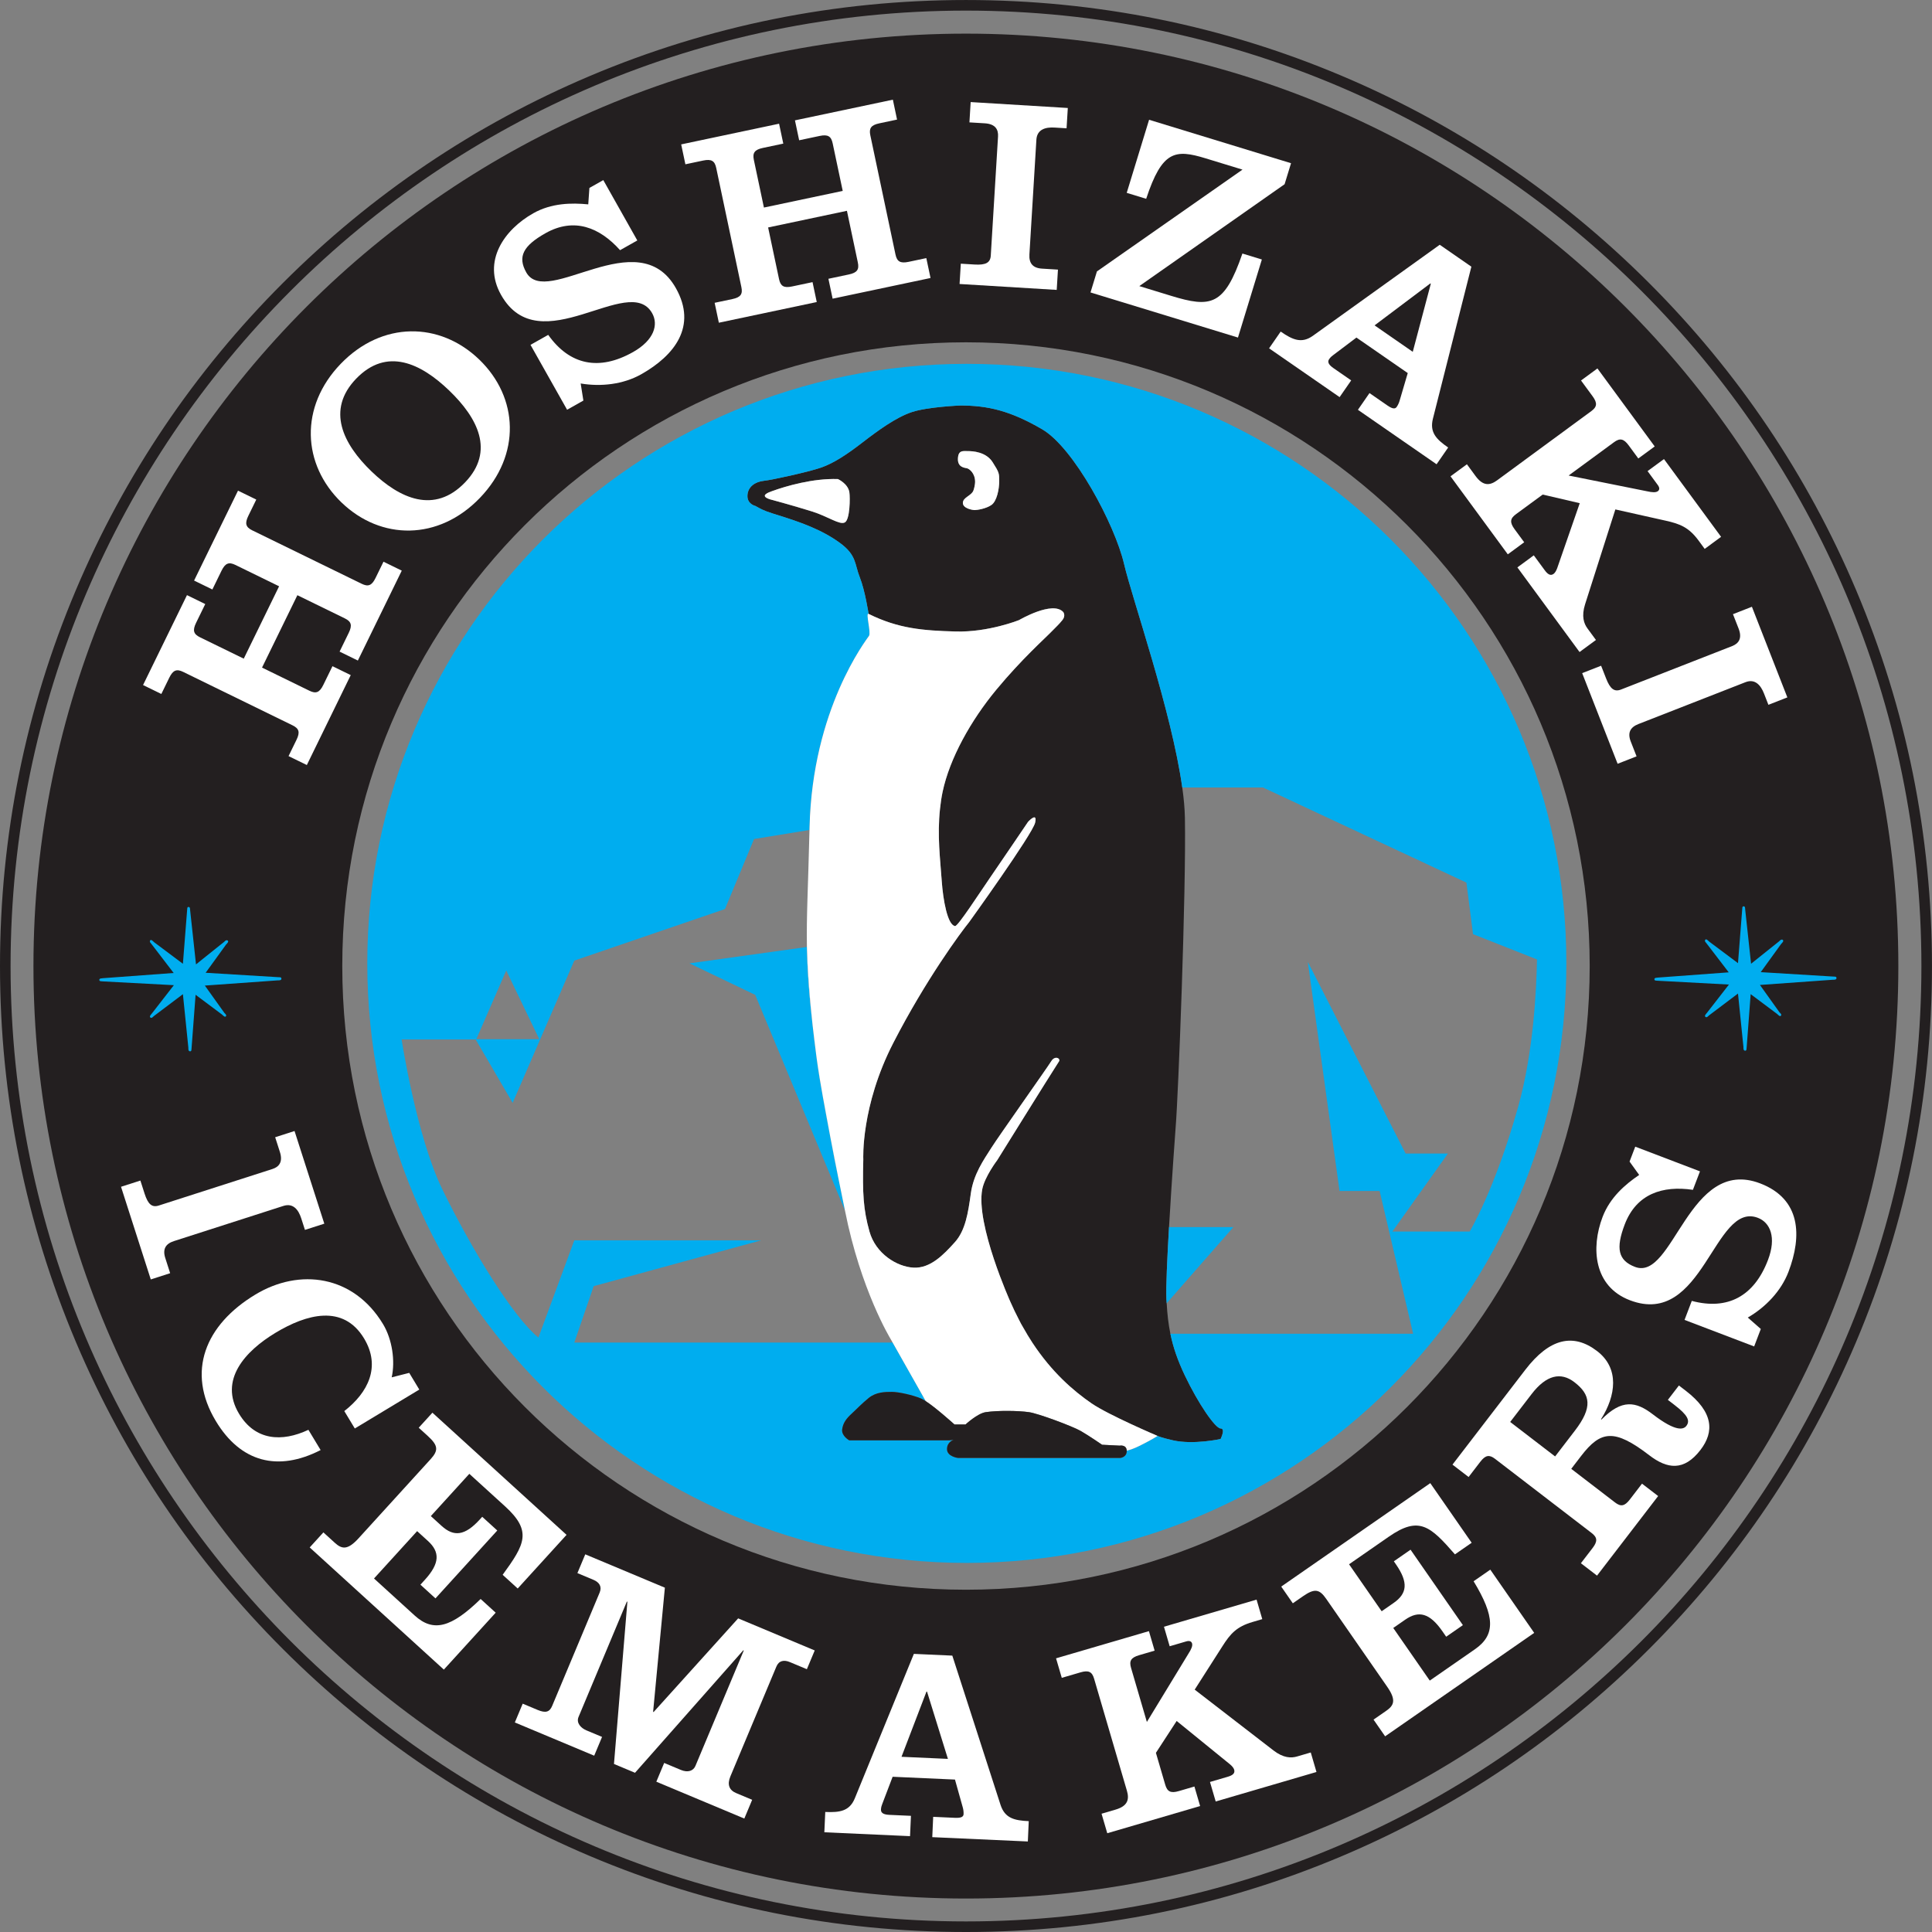 <svg width="131" height="131" viewBox="0 0 131 131" fill="none" xmlns="http://www.w3.org/2000/svg">
<rect x="0" y="0" width="131" height="131" fill="#808080" stroke="none"/>
<g clip-path="url(#clip0_4952_49133)">
<path d="M65.499 107.792C42.143 107.792 23.208 88.857 23.208 65.501C23.208 42.144 42.143 23.21 65.499 23.21C88.856 23.21 107.79 42.144 107.79 65.501C107.79 88.857 88.856 107.792 65.499 107.792ZM65.493 2.281C30.576 2.281 2.268 30.588 2.268 65.506C2.268 100.424 30.576 128.731 65.493 128.731C100.411 128.731 128.718 100.424 128.718 65.506C128.718 30.588 100.411 2.281 65.493 2.281Z" fill="#231F20"/>
<path d="M65.499 0.719C29.778 0.719 0.717 29.78 0.717 65.501C0.717 101.222 29.778 130.283 65.499 130.283C101.221 130.283 130.282 101.222 130.282 65.501C130.282 29.78 101.221 0.719 65.499 0.719ZM65.499 131C56.657 131 48.079 129.268 40.004 125.852C32.205 122.553 25.2 117.831 19.184 111.816C13.169 105.8 8.446 98.795 5.147 90.996C1.732 82.92 0 74.343 0 65.501C0 56.659 1.732 48.081 5.147 40.005C8.446 32.206 13.169 25.201 19.184 19.186C25.2 13.171 32.205 8.448 40.004 5.149C48.079 1.733 56.657 0.001 65.499 0.001C74.342 0.001 82.919 1.733 90.995 5.149C98.794 8.448 105.799 13.171 111.814 19.186C117.829 25.201 122.552 32.206 125.851 40.005C129.267 48.081 130.998 56.659 130.998 65.501C130.998 74.343 129.267 82.92 125.851 90.996C122.552 98.795 117.829 105.8 111.814 111.816C105.799 117.831 98.794 122.553 90.995 125.852C82.919 129.268 74.342 131 65.499 131Z" fill="#231F20"/>
<path d="M67.752 32.626C67.752 33.163 67.595 33.981 67.226 34.239C66.856 34.496 66.251 34.586 66.094 34.586C65.938 34.586 65.277 34.474 65.288 34.093C65.299 33.712 65.882 33.611 66.005 33.253C66.128 32.894 66.117 32.648 66.117 32.648C66.106 32.065 65.714 31.785 65.568 31.752C65.422 31.718 64.929 31.696 64.952 31.102C64.974 30.508 65.299 30.587 65.624 30.587C65.949 30.587 66.856 30.632 67.304 31.337C67.752 32.043 67.752 32.088 67.752 32.626ZM57.279 35.426C56.92 35.605 56.159 35.023 55.05 34.676C53.78 34.278 52.215 33.858 52.215 33.858C51.443 33.611 52.132 33.381 52.361 33.298C53.28 32.965 55.117 32.424 56.816 32.483C56.816 32.483 57.503 32.794 57.592 33.38C57.647 33.739 57.637 35.247 57.279 35.426ZM74.01 95.154C75.159 95.946 78.491 97.364 78.491 97.364C78.491 97.364 78.731 97.481 79.537 97.663C80.926 97.977 82.763 97.573 82.763 97.573C82.763 97.573 82.818 97.461 82.864 97.327C82.934 97.12 82.98 96.856 82.763 96.856C82.404 96.856 81.239 95.154 80.343 93.272C79.846 92.227 79.546 91.347 79.358 90.434C79.225 89.787 79.149 89.119 79.107 88.368C79.101 88.269 79.093 88.176 79.089 88.074C79.053 87.296 79.143 85.316 79.266 83.206C79.453 79.969 79.716 76.425 79.716 76.425C79.895 74.274 80.433 60.473 80.343 55.455C80.332 54.834 80.268 54.139 80.164 53.394C79.441 48.219 76.769 40.599 76.221 38.249C75.594 35.56 72.816 30.363 70.665 29.108C68.514 27.854 66.991 27.495 65.109 27.495C65.109 27.495 62.898 27.585 61.823 27.943C60.748 28.302 59.523 29.198 58.477 30.004C57.432 30.811 56.535 31.408 55.669 31.707C54.803 32.005 52.353 32.544 51.786 32.603C51.219 32.663 50.711 32.991 50.681 33.589C50.651 34.186 51.219 34.306 51.219 34.306C51.555 34.485 51.708 34.607 52.473 34.843C54.254 35.392 55.699 35.897 56.954 36.815C58.097 37.652 57.94 38.249 58.298 39.145C58.656 40.041 58.895 41.624 58.895 41.624C60.919 42.629 62.6 42.759 64.81 42.819C67.021 42.879 69.096 42.046 69.096 42.046C69.096 42.046 71.382 40.702 72.098 41.505C72.098 41.505 72.278 41.744 72.039 42.042C71.8 42.341 71.602 42.51 71.371 42.752C70.867 43.279 69.291 44.671 67.558 46.762C65.826 48.853 64.392 51.422 63.913 53.692C63.831 54.083 63.779 54.463 63.738 54.839C63.54 56.649 63.755 58.291 63.854 59.726C63.944 61.026 64.249 62.731 64.761 62.792C64.952 62.815 66.43 60.529 67.103 59.554C67.754 58.609 69.709 55.724 69.709 55.724C69.709 55.724 70.366 55.007 70.187 55.783C70.008 56.56 65.706 62.534 65.706 62.534C65.168 63.191 62.779 66.417 60.568 70.719C58.358 75.02 58.537 78.605 58.537 78.605C58.477 80.935 58.537 82.01 58.955 83.504C59.373 84.998 60.807 85.894 61.942 85.953C63.077 86.013 63.974 85.087 64.75 84.221C65.456 83.434 65.647 82.25 65.826 80.935C66.005 79.621 66.698 78.651 67.215 77.836C67.718 77.04 70.97 72.455 71.281 71.955C71.538 71.54 71.931 71.775 71.807 71.966C71.131 73.011 67.618 78.665 67.618 78.665C67.618 78.665 66.767 79.785 66.603 80.636C66.142 83.018 68.514 88.283 68.514 88.283C68.624 88.535 68.736 88.778 68.851 89.014C68.875 89.064 68.901 89.112 68.926 89.162C68.974 89.259 69.023 89.352 69.071 89.446C69.118 89.536 69.164 89.631 69.211 89.719C69.231 89.755 69.251 89.791 69.271 89.827C69.303 89.885 69.335 89.939 69.368 89.996C69.443 90.13 69.518 90.265 69.594 90.393C69.604 90.41 69.614 90.426 69.623 90.442C69.745 90.646 69.869 90.842 69.994 91.031C71.313 93.038 72.769 94.298 74.01 95.154Z" fill="#231F20"/>
<path d="M29.998 80.653C28.233 77.036 27.232 70.48 27.232 70.48H32.25L34.76 74.781L38.941 65.133L49.157 61.638L51.129 56.889L54.888 56.277C54.889 56.211 54.891 56.149 54.893 56.082C55.082 48.078 58.73 43.411 58.925 43.11C59.071 42.886 58.677 41.516 58.895 41.624C58.895 41.624 58.656 40.041 58.298 39.145C57.939 38.249 58.097 37.652 56.954 36.815C55.699 35.897 54.254 35.392 52.473 34.843C51.708 34.607 51.555 34.485 51.219 34.306C51.219 34.306 50.651 34.186 50.681 33.589C50.711 32.991 51.219 32.663 51.786 32.603C52.353 32.544 54.803 32.005 55.669 31.707C56.535 31.408 57.432 30.811 58.477 30.004C59.523 29.198 60.747 28.302 61.823 27.943C62.898 27.585 65.108 27.495 65.108 27.495C66.991 27.495 68.514 27.854 70.665 29.108C72.816 30.363 75.594 35.56 76.221 38.249C76.769 40.599 79.441 48.219 80.164 53.394H85.63L99.431 59.846L99.879 63.341L104.217 65.055C104.177 67.118 103.979 71.326 102.947 75.017C101.373 80.648 99.653 83.504 99.653 83.504H94.412L98.176 78.217H95.308L88.677 65.223L90.828 80.755H93.546L95.817 90.434H79.358C79.546 91.347 79.845 92.227 80.343 93.272C81.239 95.154 82.404 96.856 82.762 96.856C82.98 96.856 82.934 97.12 82.864 97.327C82.818 97.461 82.762 97.573 82.762 97.573C82.762 97.573 80.926 97.977 79.537 97.663C78.731 97.481 78.491 97.364 78.491 97.364C78.491 97.364 78.132 97.603 77.296 98.022C76.862 98.239 76.575 98.326 76.397 98.361C76.398 98.368 76.4 98.372 76.4 98.379C76.4 98.828 75.952 98.858 75.952 98.858H64.959C64.959 98.858 64.213 98.768 64.213 98.26C64.213 97.752 64.661 97.633 64.661 97.633L64.362 97.663H57.581C57.581 97.663 57.043 97.364 57.103 96.916C57.163 96.468 57.402 96.169 57.76 95.841C58.119 95.512 58.388 95.213 58.895 94.795C59.403 94.377 60.031 94.377 60.479 94.377C60.927 94.377 61.882 94.586 62.45 94.825C62.538 94.862 62.647 94.926 62.769 95.004L62.719 94.915L60.524 91.031H38.941L40.255 87.208L51.607 84.101H38.941L36.507 90.695C34.761 89.265 31.977 84.709 29.998 80.653ZM36.566 70.465H32.295L34.326 65.805L36.566 70.465ZM24.904 65.323C24.904 87.773 43.105 105.974 65.555 105.974C88.007 105.974 106.207 87.773 106.207 65.323C106.207 42.872 88.007 24.671 65.555 24.671C43.105 24.671 24.904 42.872 24.904 65.323Z" fill="#00ADEF"/>
<path d="M69.272 89.829C69.272 89.828 69.271 89.827 69.271 89.827C69.303 89.885 69.335 89.939 69.368 89.996C69.336 89.94 69.303 89.886 69.272 89.829Z" fill="#00ADEF"/>
<path d="M69.211 89.717C69.163 89.629 69.118 89.536 69.071 89.446C69.118 89.536 69.164 89.63 69.211 89.719C69.211 89.718 69.211 89.717 69.211 89.717Z" fill="#00ADEF"/>
<path d="M79.106 88.368C79.1 88.269 79.093 88.176 79.088 88.074C79.053 87.296 79.143 85.316 79.266 83.205H83.629L79.106 88.368Z" fill="#00ADEF"/>
<path d="M57.278 35.426C56.92 35.605 56.158 35.023 55.049 34.676C53.78 34.278 52.215 33.858 52.215 33.858C51.442 33.611 52.131 33.381 52.361 33.298C53.279 32.965 55.117 32.424 56.815 32.483C56.815 32.483 57.502 32.794 57.592 33.38C57.647 33.739 57.637 35.247 57.278 35.426Z" fill="white"/>
<path d="M67.226 34.239C66.856 34.496 66.251 34.586 66.094 34.586C65.938 34.586 65.277 34.474 65.288 34.093C65.299 33.712 65.882 33.611 66.005 33.253C66.128 32.894 66.117 32.648 66.117 32.648C66.106 32.065 65.714 31.785 65.568 31.752C65.422 31.718 64.929 31.696 64.952 31.102C64.974 30.508 65.299 30.587 65.624 30.587C65.949 30.587 66.856 30.632 67.304 31.337C67.752 32.043 67.752 32.088 67.752 32.626C67.752 33.163 67.595 33.981 67.226 34.239Z" fill="white"/>
<path d="M55.938 75.168C55.974 75.363 56.01 75.559 56.047 75.756C56.01 75.559 55.974 75.363 55.938 75.168Z" fill="#00ADEF"/>
<path d="M57.293 82.08C57.293 82.08 57.291 82.066 57.286 82.046C57.291 82.068 57.293 82.08 57.293 82.08Z" fill="#00ADEF"/>
<path d="M57.266 81.951C57.275 81.991 57.282 82.024 57.286 82.045C57.282 82.025 57.275 81.992 57.266 81.951Z" fill="#00ADEF"/>
<path d="M57.092 81.097C57.103 81.152 57.114 81.207 57.124 81.258C57.114 81.207 57.103 81.153 57.092 81.097Z" fill="#00ADEF"/>
<path d="M57.142 81.344C57.197 81.613 57.24 81.822 57.265 81.946C57.24 81.822 57.197 81.617 57.142 81.344Z" fill="#00ADEF"/>
<path d="M55.102 69.539C55.103 69.548 55.103 69.556 55.104 69.564C55.168 70.153 55.244 70.779 55.331 71.429C55.243 70.769 55.167 70.136 55.102 69.539Z" fill="#00ADEF"/>
<path d="M55.331 71.429C55.332 71.437 55.333 71.443 55.334 71.449C55.346 71.545 55.358 71.636 55.37 71.734C55.483 72.593 55.639 73.516 55.811 74.458C55.811 74.461 55.812 74.464 55.812 74.466C55.847 74.661 55.883 74.86 55.919 75.06C55.926 75.096 55.932 75.132 55.939 75.168C55.974 75.363 56.01 75.559 56.047 75.756C56.052 75.782 56.056 75.808 56.062 75.834C56.094 76.008 56.126 76.182 56.159 76.356C56.169 76.406 56.178 76.456 56.187 76.505C56.224 76.699 56.261 76.892 56.297 77.085C56.299 77.094 56.301 77.102 56.303 77.111C56.303 77.114 56.304 77.116 56.304 77.119C56.503 78.207 56.717 79.263 56.916 80.23C56.981 80.555 57.041 80.845 57.092 81.097C57.103 81.153 57.114 81.207 57.124 81.258C57.13 81.287 57.136 81.315 57.142 81.344C57.198 81.617 57.24 81.822 57.266 81.946C57.266 81.948 57.266 81.949 57.266 81.951C57.275 81.992 57.282 82.025 57.286 82.045C57.286 82.046 57.286 82.046 57.286 82.047C57.291 82.066 57.293 82.08 57.293 82.08L51.207 67.458L46.749 65.32L54.714 64.209C54.741 65.615 54.829 67.135 55.102 69.539C55.167 70.136 55.243 70.769 55.331 71.429Z" fill="#00ADEF"/>
<path d="M56.187 76.505C56.178 76.456 56.169 76.406 56.159 76.356C56.126 76.183 56.094 76.008 56.062 75.834C56.056 75.808 56.052 75.782 56.047 75.756C56.01 75.559 55.974 75.363 55.939 75.168C55.932 75.132 55.925 75.096 55.919 75.06C55.883 74.86 55.847 74.662 55.812 74.466C55.812 74.465 55.812 74.463 55.812 74.462C55.971 75.337 56.142 76.229 56.301 77.104C56.3 77.098 56.299 77.091 56.297 77.085C56.261 76.892 56.224 76.699 56.187 76.505Z" fill="white"/>
<path d="M56.297 77.085C56.299 77.091 56.3 77.098 56.301 77.104C56.302 77.107 56.302 77.109 56.303 77.111C56.301 77.102 56.299 77.094 56.297 77.085Z" fill="white"/>
<path d="M55.81 74.458C55.811 74.459 55.811 74.461 55.811 74.462C55.812 74.463 55.812 74.465 55.812 74.466C55.812 74.464 55.811 74.461 55.81 74.458Z" fill="white"/>
<path d="M55.105 69.564C55.169 70.133 55.244 70.753 55.331 71.431C55.331 71.431 55.331 71.43 55.331 71.429C55.245 70.779 55.169 70.153 55.105 69.564Z" fill="white"/>
<path d="M55.331 71.429C55.331 71.43 55.331 71.43 55.331 71.431C55.333 71.437 55.333 71.443 55.334 71.449C55.333 71.443 55.332 71.436 55.331 71.429Z" fill="white"/>
<path d="M57.286 82.045C57.282 82.024 57.275 81.991 57.266 81.951C57.266 81.949 57.266 81.947 57.266 81.946C57.24 81.822 57.197 81.613 57.142 81.344C57.136 81.315 57.13 81.287 57.124 81.258C57.114 81.207 57.103 81.152 57.092 81.097C57.042 80.854 56.985 80.573 56.923 80.262C57.057 80.915 57.184 81.528 57.293 82.08C57.293 82.08 57.291 82.068 57.286 82.047C57.286 82.046 57.286 82.046 57.286 82.045Z" fill="white"/>
<path d="M57.266 81.945C57.266 81.947 57.266 81.949 57.266 81.951C57.266 81.949 57.266 81.948 57.266 81.945Z" fill="white"/>
<path d="M56.916 80.23C56.918 80.241 56.92 80.251 56.922 80.262C56.985 80.573 57.042 80.854 57.092 81.097C57.04 80.845 56.981 80.555 56.916 80.23Z" fill="white"/>
<path d="M54.72 64.393C54.719 64.369 54.718 64.349 54.718 64.33C54.718 64.348 54.719 64.37 54.72 64.393Z" fill="white"/>
<path d="M54.8 66.037C54.794 65.945 54.789 65.859 54.784 65.773C54.789 65.859 54.794 65.945 54.8 66.037Z" fill="white"/>
<path d="M54.726 64.579C54.724 64.543 54.724 64.513 54.722 64.481C54.724 64.513 54.724 64.543 54.726 64.579Z" fill="white"/>
<path d="M54.756 65.262C54.753 65.196 54.749 65.131 54.747 65.07C54.749 65.13 54.753 65.197 54.756 65.262Z" fill="white"/>
<path d="M55.002 68.562C55.032 68.884 55.066 69.217 55.104 69.564C55.103 69.556 55.102 69.548 55.102 69.539C55.065 69.201 55.032 68.876 55.002 68.562Z" fill="white"/>
<path d="M54.983 68.37C54.971 68.24 54.96 68.114 54.949 67.989C54.96 68.114 54.971 68.24 54.983 68.37Z" fill="white"/>
<path d="M54.931 67.788C54.92 67.665 54.91 67.546 54.9 67.429C54.91 67.546 54.92 67.666 54.931 67.788Z" fill="white"/>
<path d="M54.742 64.981C54.738 64.87 54.733 64.77 54.73 64.681C54.733 64.77 54.738 64.87 54.742 64.981Z" fill="white"/>
<path d="M54.888 67.262C54.856 66.865 54.83 66.499 54.809 66.17C54.83 66.499 54.856 66.865 54.888 67.262Z" fill="white"/>
<path d="M54.716 64.265C54.715 64.255 54.715 64.247 54.715 64.239C54.715 64.246 54.715 64.258 54.716 64.265Z" fill="white"/>
<path d="M54.716 64.265C54.716 64.283 54.717 64.303 54.718 64.33C54.718 64.349 54.719 64.369 54.72 64.393C54.721 64.419 54.721 64.45 54.722 64.481C54.724 64.513 54.725 64.543 54.726 64.579C54.727 64.611 54.728 64.647 54.73 64.681C54.733 64.769 54.738 64.87 54.742 64.981C54.744 65.011 54.745 65.038 54.747 65.07C54.749 65.131 54.753 65.196 54.756 65.262C54.759 65.308 54.761 65.354 54.763 65.403C54.767 65.474 54.771 65.548 54.775 65.624C54.778 65.673 54.781 65.722 54.784 65.773C54.789 65.859 54.794 65.945 54.8 66.037C54.803 66.08 54.806 66.126 54.809 66.17C54.83 66.5 54.856 66.865 54.888 67.262C54.892 67.317 54.896 67.371 54.901 67.429C54.91 67.546 54.92 67.665 54.931 67.788C54.937 67.854 54.943 67.921 54.949 67.989C54.96 68.114 54.971 68.24 54.983 68.37C54.989 68.433 54.996 68.497 55.002 68.562C55.032 68.876 55.065 69.201 55.102 69.539C54.829 67.135 54.741 65.615 54.714 64.209C54.714 64.209 54.715 64.22 54.715 64.239C54.716 64.247 54.716 64.255 54.716 64.265Z" fill="white"/>
<path d="M55.578 73.101C55.548 72.916 55.519 72.736 55.493 72.564C55.519 72.736 55.548 72.915 55.578 73.101Z" fill="white"/>
<path d="M55.807 74.441C55.768 74.22 55.73 74.003 55.694 73.792C55.73 74.003 55.768 74.22 55.807 74.441Z" fill="white"/>
<path d="M55.37 71.734C55.357 71.636 55.346 71.545 55.334 71.449C55.358 71.629 55.381 71.807 55.407 71.99C55.429 72.148 55.455 72.317 55.481 72.491C55.485 72.516 55.489 72.539 55.492 72.564C55.519 72.736 55.547 72.916 55.578 73.101C55.582 73.126 55.586 73.15 55.59 73.175C55.622 73.369 55.656 73.568 55.691 73.774C55.692 73.78 55.693 73.786 55.694 73.792C55.73 74.003 55.768 74.22 55.807 74.441C55.809 74.447 55.81 74.453 55.811 74.458C55.639 73.516 55.482 72.593 55.37 71.734Z" fill="white"/>
<path d="M56.775 79.527C56.634 78.819 56.477 78.017 56.317 77.188C56.477 78.017 56.635 78.819 56.775 79.527Z" fill="white"/>
<path d="M56.829 79.799C56.813 79.719 56.797 79.637 56.781 79.554C56.797 79.638 56.813 79.718 56.829 79.799Z" fill="white"/>
<path d="M56.304 77.119C56.304 77.116 56.303 77.114 56.303 77.111C56.308 77.137 56.312 77.162 56.317 77.188C56.477 78.017 56.634 78.819 56.775 79.527C56.777 79.536 56.779 79.545 56.781 79.554C56.797 79.637 56.813 79.719 56.83 79.799C56.859 79.947 56.888 80.092 56.916 80.23C56.717 79.263 56.503 78.207 56.304 77.119Z" fill="white"/>
<path d="M57.293 82.08C57.184 81.528 57.057 80.915 56.923 80.262C56.892 80.114 56.861 79.959 56.829 79.799C56.813 79.718 56.797 79.638 56.781 79.554C56.779 79.545 56.777 79.536 56.775 79.527C56.634 78.819 56.477 78.017 56.317 77.188C56.312 77.16 56.307 77.133 56.301 77.104C56.142 76.229 55.971 75.337 55.812 74.462C55.81 74.455 55.809 74.448 55.807 74.441C55.768 74.22 55.73 74.003 55.694 73.791C55.693 73.786 55.692 73.78 55.691 73.774C55.656 73.568 55.622 73.369 55.59 73.175C55.586 73.15 55.582 73.125 55.578 73.101C55.548 72.915 55.519 72.736 55.493 72.564C55.489 72.539 55.485 72.516 55.481 72.491C55.455 72.317 55.429 72.148 55.407 71.99C55.381 71.801 55.356 71.616 55.331 71.431C55.244 70.753 55.169 70.133 55.104 69.564C55.067 69.216 55.033 68.884 55.002 68.562C54.996 68.497 54.989 68.433 54.983 68.37C54.971 68.24 54.96 68.114 54.949 67.989C54.943 67.921 54.937 67.854 54.931 67.788C54.921 67.666 54.91 67.546 54.901 67.429C54.896 67.372 54.892 67.317 54.888 67.262C54.856 66.865 54.83 66.499 54.809 66.17C54.806 66.126 54.803 66.08 54.8 66.037C54.794 65.945 54.789 65.858 54.784 65.773C54.781 65.723 54.778 65.672 54.775 65.624C54.771 65.548 54.767 65.474 54.763 65.403C54.761 65.354 54.759 65.308 54.756 65.262C54.753 65.197 54.749 65.13 54.746 65.07C54.745 65.038 54.744 65.011 54.742 64.981C54.737 64.87 54.733 64.77 54.73 64.681C54.728 64.647 54.727 64.61 54.726 64.579C54.724 64.543 54.724 64.513 54.722 64.481C54.721 64.45 54.721 64.419 54.719 64.393C54.719 64.37 54.718 64.348 54.718 64.33C54.717 64.305 54.716 64.282 54.716 64.265C54.715 64.258 54.715 64.246 54.715 64.239C54.715 64.223 54.714 64.209 54.714 64.209C54.675 62.109 54.791 60.261 54.888 56.276C54.889 56.211 54.891 56.149 54.893 56.082C55.082 48.078 58.73 43.411 58.925 43.11C59.071 42.886 58.677 41.516 58.895 41.624C60.919 42.629 62.599 42.759 64.809 42.819C67.02 42.879 69.096 42.046 69.096 42.046C69.096 42.046 71.381 40.702 72.098 41.505C72.098 41.505 72.278 41.743 72.038 42.042C71.8 42.341 71.602 42.509 71.371 42.752C70.867 43.279 69.29 44.671 67.558 46.762C65.825 48.853 64.392 51.422 63.913 53.692C63.831 54.082 63.779 54.463 63.738 54.839C63.54 56.649 63.755 58.291 63.854 59.726C63.944 61.026 64.248 62.731 64.761 62.792C64.952 62.814 66.43 60.529 67.102 59.554C67.754 58.609 69.709 55.723 69.709 55.723C69.709 55.723 70.366 55.007 70.187 55.783C70.008 56.56 65.706 62.534 65.706 62.534C65.168 63.191 62.779 66.417 60.568 70.719C58.357 75.02 58.536 78.605 58.536 78.605C58.477 80.935 58.536 82.01 58.955 83.504C59.373 84.998 60.807 85.894 61.942 85.953C63.077 86.013 63.973 85.087 64.75 84.221C65.455 83.434 65.646 82.249 65.825 80.935C66.005 79.621 66.698 78.651 67.214 77.836C67.718 77.04 70.97 72.455 71.281 71.955C71.538 71.54 71.93 71.775 71.807 71.966C71.131 73.011 67.618 78.665 67.618 78.665C67.618 78.665 66.767 79.785 66.602 80.636C66.142 83.018 68.514 88.283 68.514 88.283C68.692 88.694 68.88 89.077 69.071 89.446C69.118 89.536 69.163 89.629 69.21 89.717C69.211 89.717 69.211 89.718 69.211 89.719C69.231 89.755 69.251 89.79 69.271 89.827C69.272 89.827 69.272 89.828 69.272 89.829C69.303 89.886 69.336 89.94 69.368 89.996C69.572 90.36 69.78 90.708 69.993 91.031C71.313 93.038 72.768 94.298 74.01 95.154C75.159 95.946 78.491 97.364 78.491 97.364C78.491 97.364 78.132 97.603 77.296 98.022C76.862 98.238 76.575 98.325 76.397 98.361C76.382 97.938 75.922 98.022 75.922 98.022L74.727 97.961C74.727 97.961 73.861 97.364 73.293 97.035C72.726 96.707 70.392 95.838 69.768 95.751C69.022 95.647 67.662 95.631 66.841 95.751C66.279 95.833 65.467 96.587 65.467 96.587H64.72C64.492 96.385 63.434 95.438 62.768 95.004L62.719 94.915L60.524 91.031L60.389 90.792C60.389 90.792 58.363 87.491 57.293 82.08Z" fill="white"/>
<path d="M68.925 89.162C68.973 89.259 69.022 89.351 69.071 89.446C68.88 89.077 68.692 88.694 68.514 88.283C68.623 88.535 68.736 88.778 68.851 89.014C68.875 89.064 68.901 89.112 68.925 89.162Z" fill="white"/>
<path d="M69.623 90.442C69.745 90.646 69.868 90.842 69.993 91.031C69.78 90.708 69.572 90.36 69.368 89.996C69.442 90.13 69.517 90.265 69.594 90.393C69.604 90.41 69.613 90.426 69.623 90.442Z" fill="white"/>
<path d="M56.301 77.104C56.307 77.133 56.312 77.16 56.317 77.188C56.312 77.162 56.308 77.137 56.303 77.111C56.302 77.109 56.302 77.107 56.301 77.104Z" fill="white"/>
<path d="M55.591 73.175C55.587 73.15 55.583 73.126 55.579 73.101C55.583 73.125 55.587 73.15 55.591 73.175Z" fill="white"/>
<path d="M55.002 68.562C54.996 68.497 54.989 68.433 54.983 68.37C54.989 68.433 54.996 68.497 55.002 68.562Z" fill="white"/>
<path d="M56.781 79.554C56.779 79.545 56.777 79.536 56.775 79.527C56.777 79.536 56.779 79.545 56.781 79.554Z" fill="white"/>
<path d="M54.949 67.989C54.943 67.921 54.937 67.854 54.931 67.788C54.937 67.854 54.943 67.921 54.949 67.989Z" fill="white"/>
<path d="M55.808 74.441C55.809 74.448 55.81 74.455 55.812 74.462C55.811 74.461 55.811 74.459 55.811 74.458C55.81 74.453 55.809 74.447 55.808 74.441Z" fill="white"/>
<path d="M54.722 64.481C54.721 64.449 54.721 64.419 54.72 64.393C54.721 64.419 54.721 64.45 54.722 64.481Z" fill="white"/>
<path d="M54.718 64.33C54.717 64.303 54.716 64.283 54.716 64.265C54.716 64.282 54.717 64.305 54.718 64.33Z" fill="white"/>
<path d="M55.331 71.431C55.356 71.616 55.381 71.801 55.408 71.99C55.381 71.807 55.358 71.629 55.334 71.449C55.333 71.443 55.333 71.437 55.331 71.431Z" fill="white"/>
<path d="M54.714 64.209C54.714 64.209 54.715 64.223 54.715 64.239C54.715 64.22 54.714 64.209 54.714 64.209Z" fill="white"/>
<path d="M54.901 67.429C54.896 67.371 54.892 67.317 54.888 67.262C54.892 67.317 54.896 67.372 54.901 67.429Z" fill="white"/>
<path d="M56.829 79.799C56.861 79.959 56.892 80.114 56.922 80.262C56.92 80.251 56.918 80.241 56.916 80.23C56.888 80.092 56.859 79.947 56.829 79.799Z" fill="white"/>
<path d="M54.784 65.773C54.781 65.722 54.778 65.673 54.775 65.624C54.778 65.672 54.781 65.723 54.784 65.773Z" fill="white"/>
<path d="M54.763 65.403C54.761 65.354 54.758 65.308 54.756 65.262C54.758 65.308 54.761 65.354 54.763 65.403Z" fill="white"/>
<path d="M54.73 64.681C54.728 64.647 54.727 64.611 54.726 64.579C54.727 64.61 54.728 64.647 54.73 64.681Z" fill="white"/>
<path d="M54.746 65.07C54.745 65.038 54.744 65.011 54.742 64.981C54.744 65.011 54.745 65.039 54.746 65.07Z" fill="white"/>
<path d="M54.809 66.17C54.806 66.126 54.803 66.08 54.8 66.037C54.803 66.08 54.806 66.126 54.809 66.17Z" fill="white"/>
<path d="M65.467 96.588C65.467 96.588 66.279 95.833 66.841 95.751C67.662 95.631 69.022 95.647 69.768 95.751C70.392 95.838 72.726 96.707 73.293 97.036C73.861 97.364 74.727 97.962 74.727 97.962L75.922 98.022C75.922 98.022 76.382 97.938 76.397 98.361C76.397 98.368 76.4 98.372 76.4 98.38C76.4 98.828 75.952 98.858 75.952 98.858H64.959C64.959 98.858 64.212 98.768 64.212 98.26C64.212 97.752 64.66 97.633 64.66 97.633L64.361 97.663H57.581C57.581 97.663 57.043 97.364 57.103 96.916C57.163 96.468 57.402 96.169 57.76 95.841C58.119 95.512 58.387 95.213 58.895 94.795C59.403 94.377 60.03 94.377 60.478 94.377C60.927 94.377 61.882 94.586 62.45 94.825C62.537 94.862 62.647 94.926 62.768 95.004C63.434 95.438 64.493 96.385 64.72 96.588H65.467Z" fill="#231F20"/>
<path d="M8.206 80.47L9.519 80.048L9.804 80.935C10.038 81.663 10.306 81.89 10.768 81.741L18.469 79.266C18.913 79.124 19.2 78.797 18.977 78.105L18.658 77.111L19.971 76.689L21.99 82.972L20.677 83.393L20.426 82.612C20.243 82.044 19.889 81.552 19.215 81.768L11.797 84.152C11.229 84.334 11.013 84.697 11.207 85.301L11.537 86.33L10.224 86.752L8.206 80.47Z" fill="white"/>
<path d="M27.748 93.088L28.431 94.221L24.058 96.859L23.345 95.678C24.96 94.421 25.841 92.67 24.686 90.754C23.271 88.408 20.776 89.108 18.685 90.368C16.626 91.61 14.824 93.567 16.211 95.866C17.308 97.685 19.114 97.794 20.912 96.949L21.74 98.322C18.847 99.805 16.32 99.152 14.636 96.358C12.614 93.006 13.918 89.826 17.318 87.776C20.319 85.966 23.97 86.463 25.973 89.783C26.598 90.821 26.806 92.284 26.559 93.391L27.748 93.088Z" fill="white"/>
<path d="M21 104.925L21.928 103.905L22.7 104.608C23.169 105.034 23.556 105.135 24.309 104.309L29.191 98.947C29.73 98.355 29.728 98.025 29.012 97.372L28.392 96.808L29.32 95.788L38.416 104.071L35.103 107.709L34.083 106.78C35.583 104.718 36.096 103.823 34.249 102.141L31.823 99.933L29.213 102.799L29.943 103.464C30.77 104.217 31.519 104.143 32.535 103.026L32.698 102.847L33.718 103.776L29.527 108.379L28.507 107.45L28.808 107.119C29.824 106.003 29.841 105.237 29.015 104.484L28.284 103.819L25.36 107.03L28.116 109.54C29.384 110.695 30.596 110.361 32.59 108.42L33.61 109.349L30.095 113.208L21 104.925Z" fill="white"/>
<path d="M39.229 116.417C39.056 116.83 39.397 117.174 39.757 117.326L40.823 117.772L40.29 119.045L34.909 116.791L35.442 115.518L36.456 115.943C37.007 116.174 37.268 116.081 37.44 115.669L40.66 107.983C40.832 107.571 40.629 107.284 40.234 107.118L39.151 106.665L39.684 105.392L45.082 107.653L44.285 116.07L44.319 116.084L50.051 109.734L55.243 111.909L54.71 113.181L53.558 112.699C53.163 112.533 52.816 112.59 52.643 113.003L49.525 120.447C49.294 120.997 49.437 121.38 49.918 121.582L51.001 122.036L50.469 123.308L44.503 120.809L45.035 119.537L46.17 120.012C46.635 120.206 47.011 120.081 47.154 119.737L50.431 111.914L50.397 111.9L43.058 120.204L41.631 119.606L42.54 108.609L42.505 108.594L39.229 116.417Z" fill="white"/>
<path d="M61.705 124.501L61.767 123.123L60.315 123.058C59.961 123.042 59.722 122.956 59.734 122.695C59.742 122.528 59.784 122.418 59.826 122.308L60.525 120.474L64.752 120.664L65.282 122.554C65.314 122.667 65.344 122.837 65.336 123.005C65.328 123.191 65.174 123.277 64.746 123.258L63.275 123.191L63.213 124.569L69.693 124.862L69.755 123.484C68.768 123.439 68.141 123.281 67.845 122.39L64.572 112.26L61.965 112.142L57.958 121.943C57.602 122.804 56.944 122.905 55.957 122.861L55.895 124.238L61.705 124.501ZM61.127 119.12L62.82 114.7L62.857 114.701L64.274 119.262L61.127 119.12Z" fill="white"/>
<path d="M82.043 120.827L83.242 120.476C83.528 120.392 83.763 120.266 83.684 119.997C83.653 119.89 83.557 119.762 83.403 119.633L79.784 116.691L78.377 118.851L79.01 121.016C79.147 121.481 79.378 121.607 79.932 121.445L80.988 121.136L81.375 122.46L75.079 124.303L74.691 122.98L75.639 122.702C76.462 122.461 76.585 122.017 76.412 121.427L74.186 113.825C74.05 113.359 73.818 113.232 73.264 113.395L71.994 113.767L71.606 112.443L77.903 110.6L78.29 111.923L77.235 112.232C76.681 112.395 76.554 112.626 76.691 113.091L77.764 116.758L80.584 112.126C80.784 111.815 80.875 111.594 80.828 111.433C80.785 111.29 80.652 111.232 80.437 111.295L79.31 111.625L78.923 110.301L85.202 108.463L85.589 109.786L84.927 109.98C83.854 110.295 83.429 110.768 82.885 111.627L81.007 114.566L86.352 118.692C87.028 119.212 87.553 119.214 87.947 119.099L88.877 118.827L89.264 120.15L82.431 122.151L82.043 120.827Z" fill="white"/>
<path d="M93.919 117.732L93.133 116.599L93.991 116.004C94.511 115.643 94.696 115.287 94.058 114.369L89.925 108.412C89.468 107.753 89.146 107.682 88.349 108.234L87.66 108.712L86.874 107.579L96.981 100.565L99.787 104.608L98.653 105.394C96.978 103.472 96.221 102.772 94.169 104.196L91.473 106.066L93.684 109.252L94.496 108.688C95.414 108.05 95.509 107.304 94.648 106.064L94.51 105.865L95.643 105.078L99.192 110.193L98.059 110.979L97.805 110.612C96.944 109.372 96.201 109.184 95.282 109.822L94.47 110.385L96.946 113.953L100.009 111.828C101.418 110.85 101.363 109.594 99.918 107.217L101.051 106.431L104.027 110.718L93.919 117.732Z" fill="white"/>
<path d="M112.431 101.44L111.337 100.6L110.508 101.679C110.156 102.137 109.895 102.171 109.51 101.876L106.539 99.595L107.209 98.722C108.537 96.993 109.463 96.858 111.829 98.674C113.041 99.605 114.18 99.775 115.303 98.311C116.246 97.084 116.19 95.749 114.297 94.295L113.839 93.944L113.09 94.919L113.548 95.271C114.421 95.941 114.618 96.327 114.345 96.682C114.152 96.933 113.643 97.107 112.076 95.903C110.923 95.017 109.97 94.85 108.586 96.255L108.557 96.232C109.57 94.637 109.819 92.783 108.296 91.614C106.684 90.376 105.07 90.735 103.424 92.878L98.486 99.309L99.579 100.149L100.374 99.114C100.726 98.656 100.987 98.622 101.372 98.917L107.921 103.946C108.306 104.241 108.34 104.503 107.988 104.961L107.193 105.996L108.287 106.836L112.431 101.44ZM102.399 96.416L103.852 94.524C104.851 93.223 105.835 93.014 106.751 93.718C107.845 94.558 108.011 95.413 106.784 97.01L105.445 98.754L102.399 96.416Z" fill="white"/>
<path d="M110.493 78.761L110.879 77.75L115.268 79.424L114.789 80.677C112.732 80.372 110.955 80.951 110.165 83.024C109.548 84.643 109.713 85.465 110.863 85.903C113.475 86.899 114.486 78.387 119.345 80.239C122.114 81.295 122.197 83.8 121.268 86.238C120.769 87.544 119.715 88.639 118.51 89.337L119.392 90.112L118.941 91.296L114.221 89.497L114.712 88.208C117.139 88.854 118.937 87.903 119.88 85.43C120.464 83.897 120.029 82.894 119.193 82.575C116.214 81.44 115.5 90.064 110.519 88.165C108.063 87.229 107.862 84.619 108.665 82.512C109.17 81.188 110.204 80.306 111.145 79.667L110.493 78.761Z" fill="white"/>
<path d="M20.805 51.873L19.565 51.268L20.105 50.162C20.359 49.643 20.273 49.394 19.837 49.182L12.418 45.557C11.982 45.345 11.733 45.431 11.479 45.95L10.94 47.055L9.7 46.45L12.678 40.353L13.917 40.959L13.295 42.232C13.042 42.751 13.127 43 13.563 43.213L16.528 44.66L18.924 39.753L15.96 38.305C15.524 38.093 15.275 38.178 15.021 38.697L14.4 39.97L13.16 39.365L16.138 33.269L17.377 33.874L16.837 34.979C16.584 35.498 16.669 35.748 17.105 35.961L24.525 39.584C24.96 39.797 25.21 39.711 25.463 39.192L26.003 38.086L27.242 38.692L24.265 44.788L23.026 44.183L23.647 42.91C23.901 42.391 23.815 42.142 23.38 41.929L20.164 40.358L17.767 45.266L20.983 46.837C21.418 47.049 21.668 46.963 21.921 46.444L22.543 45.171L23.782 45.776L20.805 51.873Z" fill="white"/>
<path d="M23.099 24.673C20.294 27.586 20.486 31.497 23.157 34.071C25.829 36.644 29.732 36.676 32.538 33.762C35.343 30.849 35.165 26.951 32.493 24.377C29.821 21.804 25.905 21.759 23.099 24.673ZM24.146 25.681C26.228 23.519 28.543 24.636 30.463 26.485C32.383 28.334 33.572 30.592 31.529 32.714C29.447 34.875 27.107 33.812 25.188 31.963C23.267 30.114 22.104 27.802 24.146 25.681Z" fill="white"/>
<path d="M39.965 12.743L40.907 12.212L43.213 16.304L42.044 16.963C40.657 15.413 38.92 14.723 36.988 15.812C35.478 16.664 35.081 17.401 35.685 18.473C37.058 20.909 43.274 15.007 45.828 19.537C47.284 22.119 45.746 24.098 43.474 25.38C42.255 26.066 40.745 26.234 39.373 26.002L39.556 27.161L38.452 27.783L35.971 23.383L37.172 22.706C38.626 24.753 40.617 25.172 42.923 23.872C44.351 23.066 44.658 22.016 44.219 21.236C42.653 18.46 36.593 24.637 33.974 19.994C32.683 17.704 34.196 15.568 36.161 14.46C37.395 13.764 38.754 13.746 39.887 13.857L39.965 12.743Z" fill="white"/>
<path d="M48.742 21.882L48.457 20.532L49.66 20.278C50.226 20.159 50.37 19.938 50.269 19.464L48.563 11.385C48.463 10.911 48.242 10.767 47.676 10.886L46.473 11.14L46.188 9.791L52.826 8.388L53.111 9.738L51.725 10.031C51.16 10.15 51.016 10.371 51.116 10.845L51.798 14.073L57.141 12.945L56.459 9.717C56.359 9.243 56.138 9.098 55.573 9.218L54.187 9.511L53.902 8.161L60.541 6.759L60.825 8.108L59.622 8.363C59.056 8.482 58.913 8.703 59.013 9.177L60.719 17.256C60.819 17.73 61.041 17.874 61.606 17.755L62.809 17.501L63.095 18.85L56.456 20.252L56.171 18.903L57.557 18.61C58.123 18.491 58.266 18.27 58.166 17.796L57.426 14.294L52.083 15.423L52.823 18.924C52.923 19.398 53.144 19.543 53.709 19.423L55.095 19.13L55.38 20.48L48.742 21.882Z" fill="white"/>
<path d="M65.064 19.256L65.148 17.879L66.079 17.936C66.841 17.982 67.151 17.814 67.18 17.331L67.672 9.256C67.701 8.791 67.5 8.405 66.774 8.361L65.733 8.298L65.816 6.921L72.403 7.322L72.319 8.699L71.5 8.649C70.905 8.613 70.317 8.764 70.273 9.471L69.8 17.248C69.763 17.843 70.023 18.177 70.656 18.215L71.735 18.281L71.651 19.657L65.064 19.256Z" fill="white"/>
<path d="M74.378 18.403L84.248 11.501L81.752 10.738C79.684 10.105 78.797 10.204 77.717 13.48L76.398 13.076L77.914 8.121L87.539 11.066L87.103 12.491L77.251 19.399L79.407 20.059C82.117 20.888 83.021 20.736 84.242 17.191L85.561 17.595L83.941 22.888L73.942 19.829L74.378 18.403Z" fill="white"/>
<path d="M90.833 26.927L91.618 25.793L90.423 24.966C90.131 24.764 89.975 24.565 90.123 24.351C90.219 24.213 90.313 24.142 90.407 24.071L91.974 22.889L95.453 25.296L94.898 27.18C94.865 27.293 94.8 27.452 94.705 27.59C94.599 27.743 94.423 27.735 94.07 27.491L92.859 26.653L92.074 27.787L97.408 31.479L98.193 30.344C97.381 29.782 96.934 29.314 97.156 28.403L99.767 18.082L97.622 16.596L89.018 22.77C88.259 23.31 87.649 23.046 86.837 22.483L86.051 23.618L90.833 26.927ZM93.203 22.062L96.986 19.217L97.017 19.238L95.793 23.855L93.203 22.062Z" fill="white"/>
<path d="M103.999 37.655L104.739 38.662C104.915 38.902 105.114 39.08 105.34 38.914C105.43 38.848 105.517 38.715 105.586 38.525L107.115 34.119L104.603 33.534L102.786 34.869C102.395 35.156 102.355 35.417 102.697 35.883L103.349 36.769L102.237 37.586L98.353 32.297L99.465 31.481L100.05 32.277C100.557 32.968 101.016 32.932 101.512 32.568L107.897 27.878C108.287 27.592 108.327 27.331 107.985 26.866L107.202 25.799L108.314 24.982L112.198 30.271L111.086 31.087L110.435 30.201C110.093 29.735 109.832 29.695 109.442 29.982L106.362 32.243L111.678 33.311C112.039 33.393 112.278 33.403 112.413 33.304C112.533 33.215 112.542 33.07 112.409 32.89L111.714 31.943L112.826 31.127L116.699 36.4L115.587 37.217L115.179 36.661C114.517 35.76 113.926 35.523 112.933 35.303L109.53 34.542L107.477 40.975C107.22 41.789 107.397 42.283 107.64 42.613L108.214 43.394L107.102 44.211L102.887 38.472L103.999 37.655Z" fill="white"/>
<path d="M107.28 45.642L108.564 45.14L108.904 46.008C109.182 46.72 109.464 46.93 109.916 46.753L117.45 43.807C117.884 43.637 118.15 43.293 117.885 42.616L117.504 41.644L118.789 41.142L121.192 47.287L119.908 47.79L119.609 47.025C119.392 46.47 119.007 45.999 118.348 46.258L111.092 49.095C110.536 49.313 110.343 49.688 110.574 50.279L110.968 51.285L109.683 51.788L107.28 45.642Z" fill="white"/>
<path d="M12.689 61.697C12.703 61.63 12.675 61.496 12.784 61.496C12.907 61.496 12.88 61.657 12.894 61.737L13.29 65.39L15.201 63.861C15.241 63.82 15.296 63.752 15.378 63.752C15.432 63.752 15.473 63.793 15.473 63.847C15.473 63.902 15.337 64.039 15.323 64.053L13.944 65.959L18.863 66.258C18.959 66.271 19.081 66.231 19.081 66.366C19.081 66.488 18.89 66.475 18.823 66.475L13.89 66.827L15.215 68.681C15.256 68.722 15.338 68.79 15.338 68.859C15.338 68.899 15.297 68.94 15.256 68.94C15.201 68.94 15.065 68.804 15.052 68.79L13.262 67.451L12.989 71.071C12.976 71.138 13.003 71.286 12.894 71.286C12.757 71.286 12.771 71.125 12.771 71.031L12.402 67.41L10.436 68.893C10.382 68.934 10.327 69.016 10.259 69.016C10.204 69.016 10.164 68.975 10.164 68.921C10.164 68.866 10.286 68.73 10.3 68.716L11.789 66.8L6.965 66.543C6.87 66.529 6.733 66.556 6.733 66.434C6.733 66.326 6.924 66.339 6.992 66.326L11.775 65.973L10.27 64.008C10.229 63.953 10.161 63.899 10.161 63.83C10.161 63.775 10.201 63.734 10.242 63.734C10.297 63.734 10.433 63.871 10.447 63.885L12.402 65.349L12.689 61.697Z" fill="#00ADEF"/>
<path d="M118.131 61.655C118.145 61.588 118.118 61.453 118.227 61.453C118.35 61.453 118.323 61.615 118.336 61.696L118.732 65.347L120.643 63.819C120.684 63.778 120.738 63.709 120.82 63.709C120.874 63.709 120.915 63.75 120.915 63.805C120.915 63.86 120.779 63.997 120.766 64.011L119.387 65.917L124.306 66.216C124.401 66.229 124.524 66.189 124.524 66.324C124.524 66.446 124.333 66.433 124.265 66.433L119.333 66.785L120.657 68.639C120.698 68.68 120.78 68.748 120.78 68.816C120.78 68.857 120.739 68.898 120.698 68.898C120.644 68.898 120.507 68.762 120.494 68.748L118.705 67.409L118.432 71.029C118.418 71.096 118.445 71.244 118.336 71.244C118.2 71.244 118.214 71.082 118.214 70.988L117.845 67.368L115.879 68.851C115.824 68.892 115.77 68.974 115.701 68.974C115.647 68.974 115.606 68.933 115.606 68.878C115.606 68.824 115.728 68.688 115.742 68.674L117.231 66.758L112.407 66.5C112.312 66.487 112.176 66.514 112.176 66.392C112.176 66.283 112.366 66.297 112.435 66.283L117.217 65.93L115.712 63.966C115.671 63.911 115.603 63.856 115.603 63.788C115.603 63.733 115.644 63.692 115.685 63.692C115.739 63.692 115.876 63.829 115.889 63.843L117.845 65.307L118.131 61.655Z" fill="#00ADEF"/>
</g>
<defs>
<clipPath id="clip0_4952_49133">
<rect width="131" height="131" fill="white"/>
</clipPath>
</defs>
</svg>
